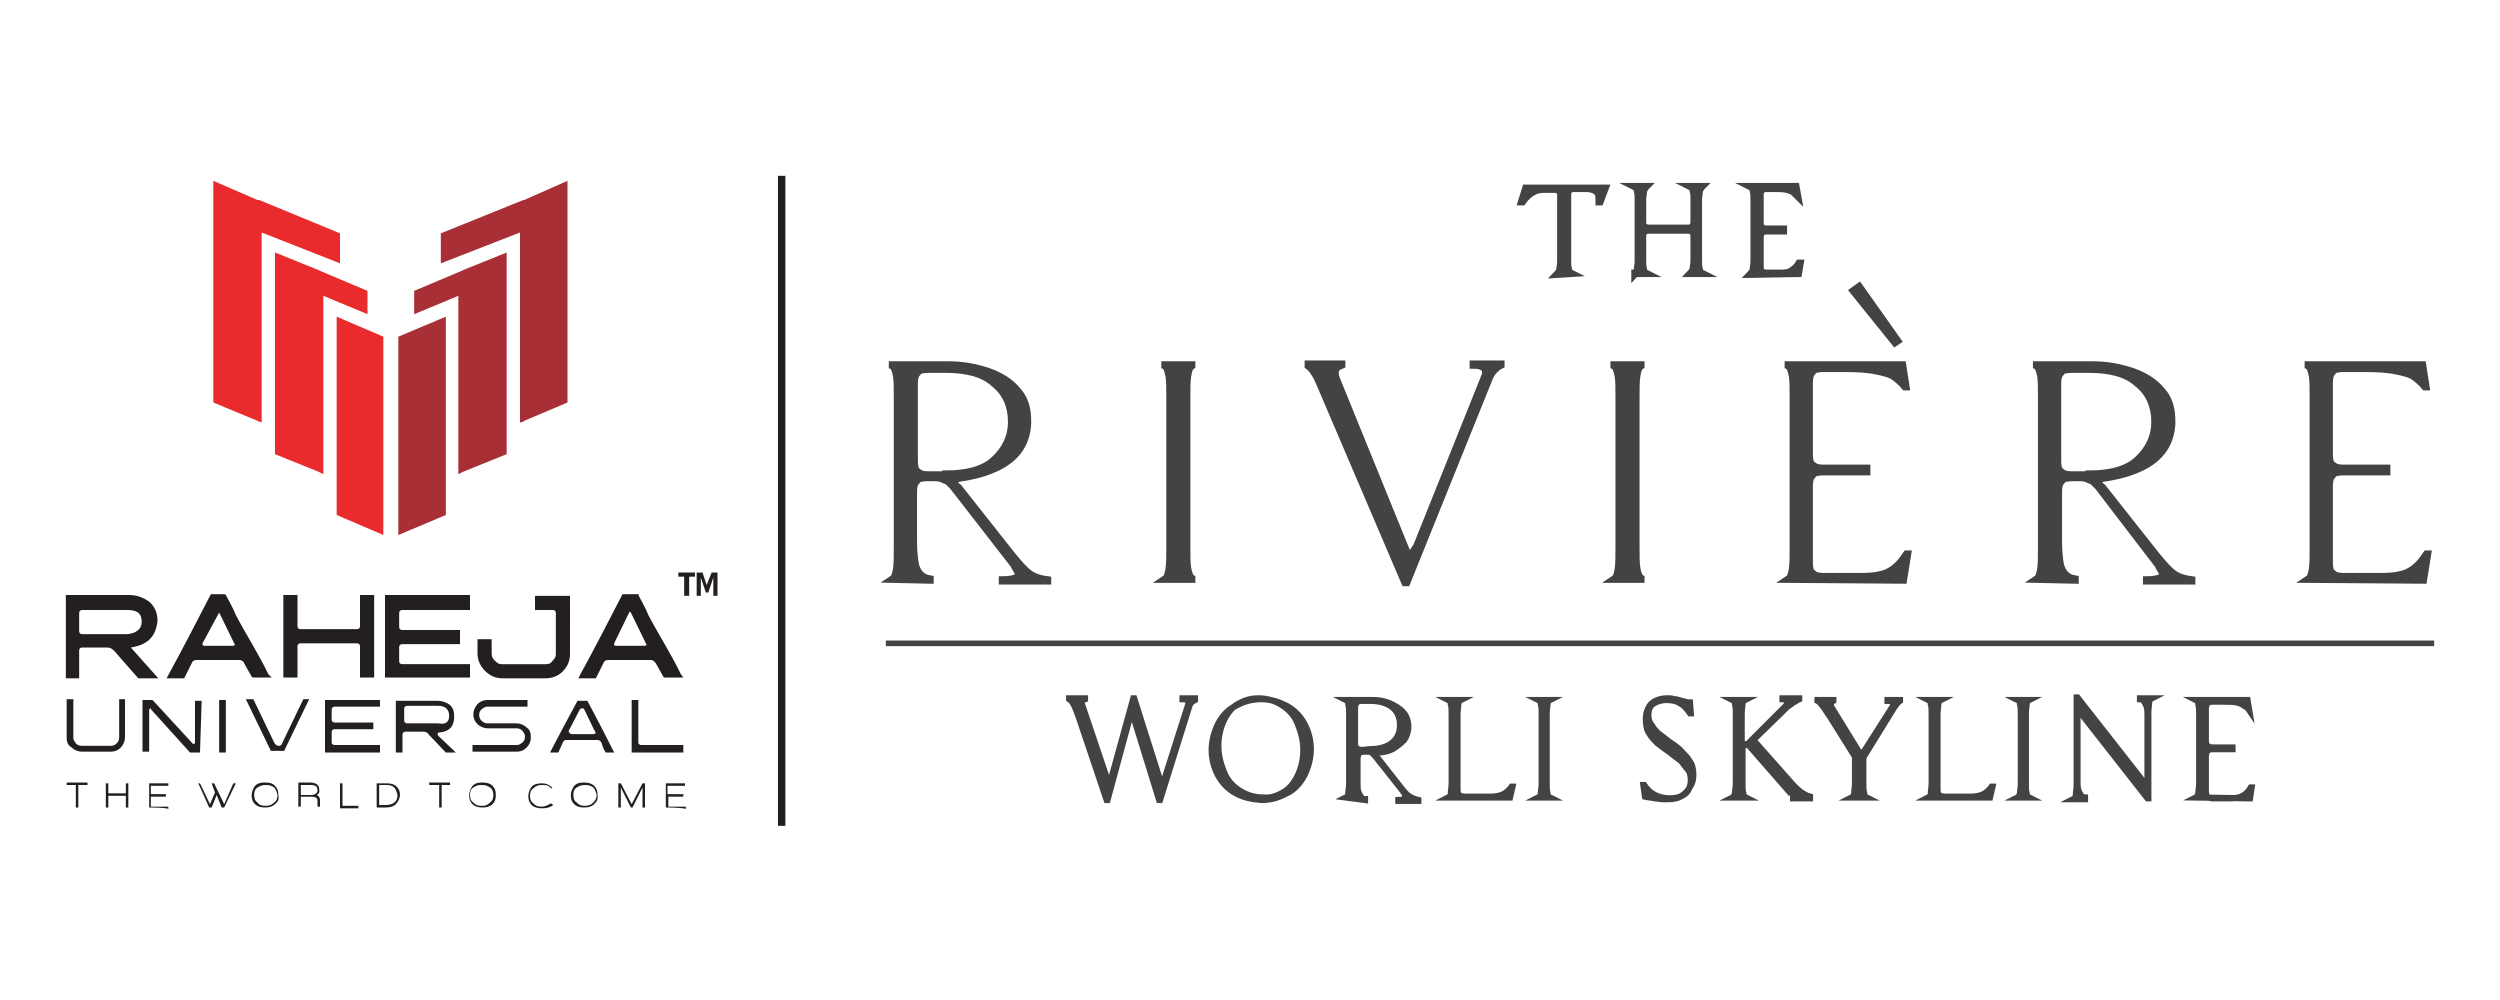 <?xml version="1.0" encoding="utf-8"?>
<!-- Generator: Adobe Illustrator 25.4.1, SVG Export Plug-In . SVG Version: 6.00 Build 0)  -->
<svg version="1.1" id="Layer_1" xmlns="http://www.w3.org/2000/svg" xmlns:xlink="http://www.w3.org/1999/xlink" x="0px" y="0px"
	 viewBox="0 0 300 120" style="enable-background:new 0 0 300 120;" xml:space="preserve">
<style type="text/css">
	.st0{fill-rule:evenodd;clip-rule:evenodd;fill:#E92B2D;}
	.st1{fill-rule:evenodd;clip-rule:evenodd;fill:#A82F36;}
	.st2{fill-rule:evenodd;clip-rule:evenodd;fill:#231F20;}
	.st3{fill:none;stroke:#231F20;stroke-width:0.892;stroke-miterlimit:10;}
	.st4{fill:#434244;}
	.st5{fill:none;stroke:#434244;stroke-width:0.892;stroke-miterlimit:10;}
	.st6{fill:none;stroke:#434244;stroke-width:0.74;stroke-miterlimit:10;}
	.st7{fill:none;stroke:#434244;stroke-width:0.669;stroke-miterlimit:10;}
</style>
<g id="crest_logo" transform="matrix(.579,0,0,.579,0,-0.432)">
</g>
<g>
	<polygon class="st0" points="25.6,21.7 30.9,24 31.1,24 40.8,28 40.8,31.6 31.4,27.9 31.4,50.7 31.1,50.6 30.9,50.5 25.6,48.3 	"/>
	<polygon class="st0" points="33,30.3 38.2,32.4 38.4,32.5 44.1,34.9 44.1,37.7 38.8,35.5 38.8,56.9 38.4,56.7 38.2,56.6 33,54.5 	
		"/>
	<polygon class="st0" points="40.4,38 46,40.4 46,64.2 40.4,61.8 	"/>
	<polygon class="st1" points="68.1,21.7 62.9,24 62.8,24 52.9,28 52.9,31.6 62.4,27.9 62.4,50.7 62.8,50.6 62.9,50.5 68.1,48.3 	"/>
	<polygon class="st1" points="60.8,30.3 55.6,32.4 55.4,32.5 49.7,34.9 49.7,37.7 55,35.5 55,56.9 55.4,56.7 55.6,56.6 60.8,54.5 	
		"/>
	<polygon class="st1" points="53.5,38 47.8,40.4 47.8,64.2 53.5,61.8 	"/>
</g>
<g>
	<path class="st2" d="M15,88.5c0,0.4-0.2,0.9-0.5,1.2c-0.4,0.4-0.8,0.5-1.2,0.5H9.8c-0.4,0-0.9-0.2-1.2-0.5C8.1,89.4,8,89,8,88.5
		v-4.6h0.8v4.6c0,0.3,0.1,0.4,0.3,0.7c0.2,0.2,0.4,0.3,0.7,0.3h3.5c0.3,0,0.5-0.1,0.7-0.3c0.2-0.2,0.3-0.4,0.3-0.7v-4.6H15
		C15,83.9,15,88.5,15,88.5z M24,90.3h-1.2l-4.7-5.2L18.1,85c-0.1,0-0.2,0.1-0.2,0.2v5h-0.8v-6.2h1.2c0.5,0.5,2.1,2.3,4.8,5.2
		l0.1,0.1c0.1,0,0.2-0.1,0.2-0.2v-5h0.8L24,90.3L24,90.3z M27.1,90.3h-0.8V84h0.8V90.3z M37.1,83.9l-3,6.2h-1.6l-3-6.2h0.9l2.5,5.2
		c0.1,0.2,0.3,0.4,0.5,0.4c0.3,0,0.4-0.1,0.5-0.4l2.5-5.2H37.1z M45.6,90.3H39V84h6.6v0.8h-5.4c-0.1,0-0.2,0-0.3,0.1
		c-0.1,0.1-0.1,0.2-0.1,0.3v1.1c0,0.1,0,0.2,0.1,0.3c0.1,0.1,0.2,0.1,0.3,0.1h4.6v0.8h-4.6c-0.1,0-0.2,0-0.3,0.1
		c-0.1,0.1-0.1,0.2-0.1,0.3v1.1c0,0.1,0,0.3,0.1,0.3c0.1,0.1,0.2,0.1,0.3,0.1h5.4V90.3z M54.7,90.3h-1.2l-2-2.1
		c-0.2-0.3-0.4-0.4-0.7-0.4h-2.1c-0.1,0-0.2,0-0.3,0.1c-0.1,0.1-0.1,0.2-0.1,0.3v2.1h-0.8v-6.2h5c0.6,0,1.1,0.2,1.5,0.5
		c0.4,0.4,0.5,0.8,0.5,1.4c0,1.2-0.6,1.8-1.8,1.9c-0.1,0-0.2,0.1-0.2,0.2l0.1,0.2L54.7,90.3z M53.9,85.9c0-0.7-0.4-1.2-1.3-1.2h-3.7
		c-0.1,0-0.2,0-0.3,0.1s-0.1,0.2-0.1,0.3v1.3c0,0.1,0,0.2,0.1,0.3s0.2,0.1,0.3,0.1h3.7C53.5,87,53.9,86.6,53.9,85.9 M63.7,88.5
		c0,0.5-0.2,0.9-0.5,1.2c-0.4,0.4-0.8,0.5-1.2,0.5h-5.3v-0.8H62c0.3,0,0.4-0.1,0.7-0.3c0.2-0.2,0.3-0.4,0.3-0.7
		c0-0.3-0.1-0.4-0.3-0.7c-0.2-0.2-0.4-0.3-0.7-0.3h-3.5c-0.4,0-0.9-0.2-1.2-0.5c-0.4-0.4-0.5-0.8-0.5-1.2c0-0.4,0.2-0.9,0.5-1.2
		c0.4-0.4,0.8-0.5,1.2-0.5h4.8v0.8h-4.8c-0.3,0-0.4,0.1-0.7,0.3c-0.2,0.2-0.3,0.4-0.3,0.7s0.1,0.5,0.3,0.7c0.2,0.2,0.4,0.3,0.7,0.3
		H62c0.4,0,0.9,0.2,1.2,0.5C63.6,87.6,63.7,87.9,63.7,88.5z M73.7,90.3h-1c-0.1-0.1-0.3-0.4-0.5-1.1c-0.1-0.3-0.3-0.4-0.5-0.4H68
		c-0.3,0-0.4,0.1-0.5,0.4L67,90.3h-1c1.1-2.1,2.2-4.2,3.3-6.2h1.2C70.4,84,71.6,86.1,73.7,90.3z M71.3,87.6l-1.2-2.5
		C70,85,70,85,69.9,85c-0.1,0-0.2,0-0.3,0.1l-1.3,2.5c-0.1,0.1-0.1,0.2,0,0.3s0.2,0.2,0.3,0.2h2.6c0.1,0,0.2-0.1,0.3-0.1
		C71.4,87.8,71.4,87.7,71.3,87.6 M82,90.3h-6.2V84h0.8v5c0,0.1,0,0.3,0.1,0.3c0.1,0.1,0.2,0.1,0.3,0.1h5L82,90.3L82,90.3z"/>
	<path class="st2" d="M9.4,94.2v2.7H9.1v-2.7H8v-0.3h2.5v0.3H9.4z M15.1,96.9v-1.4h-2.1v1.4h-0.3v-2.9h0.3v1.2h2.1v-1.2h0.3v2.9
		H15.1z M17.9,96.9v-2.9h2.3v0.3h-2.1v1h1.8v0.3h-1.8v1.2h2.1v0.3C20.2,96.9,17.9,96.9,17.9,96.9z M26.9,96.9h-0.3L26,95.4l-0.6,1.5
		h-0.3l-1.3-2.9H24l1.2,2.5l0.6-1.4l-0.4-1.1h0.3l1.2,2.5l1.1-2.5h0.3L26.9,96.9z M33,96.5c-0.3,0.3-0.7,0.4-1.2,0.4
		c-0.5,0-0.9-0.1-1.2-0.4c-0.3-0.3-0.4-0.6-0.4-1.1c0-0.4,0.2-0.8,0.4-1.1c0.3-0.3,0.6-0.4,1.2-0.4s0.9,0.1,1.2,0.4
		c0.3,0.3,0.4,0.6,0.4,1.1C33.5,95.9,33.4,96.2,33,96.5 M32.9,94.5c-0.3-0.2-0.5-0.3-1-0.3c-0.4,0-0.7,0.1-1,0.3
		c-0.3,0.2-0.4,0.5-0.4,0.9s0.1,0.7,0.4,0.9c0.2,0.3,0.5,0.4,1,0.4c0.4,0,0.7-0.1,1-0.4c0.3-0.2,0.4-0.5,0.4-0.9
		C33.2,95,33.1,94.7,32.9,94.5 M38,95.4c0.3,0.1,0.4,0.4,0.4,0.6v0.8h-0.3v-0.7c0-0.4-0.3-0.5-0.8-0.5h-1.2v1.2h-0.3v-2.9h1.4
		c0.7,0,1.1,0.3,1.1,0.8C38.4,95.1,38.2,95.3,38,95.4 M37.3,94.2h-1.2v1.2h1.1c0.3,0,0.4,0,0.6-0.1c0.2-0.1,0.3-0.3,0.3-0.4
		C38.1,94.4,37.9,94.2,37.3,94.2 M40.8,96.9v-2.9h0.3v2.7H43v0.3H40.8z M47.5,96.5c-0.3,0.3-0.7,0.4-1.2,0.4h-1.1v-2.9h1.2
		c0.5,0,0.9,0.1,1.2,0.4c0.3,0.3,0.4,0.6,0.4,1.1C47.9,95.9,47.8,96.2,47.5,96.5 M47.3,94.5c-0.2-0.2-0.5-0.3-0.9-0.3h-0.9v2.4h0.8
		c0.4,0,0.8-0.1,1-0.3c0.3-0.2,0.4-0.5,0.4-0.9C47.6,95,47.5,94.7,47.3,94.5 M53,94.2v2.7h-0.3v-2.7h-1.2v-0.3h2.5v0.3H53z
		 M59.1,96.5c-0.3,0.3-0.7,0.4-1.2,0.4c-0.5,0-0.9-0.1-1.2-0.4c-0.3-0.3-0.4-0.6-0.4-1.1c0-0.4,0.2-0.8,0.4-1.1
		c0.3-0.3,0.6-0.4,1.2-0.4c0.5,0,0.9,0.1,1.2,0.4c0.3,0.3,0.4,0.6,0.4,1.1C59.5,95.9,59.4,96.2,59.1,96.5 M58.8,94.5
		c-0.3-0.2-0.5-0.3-1-0.3s-0.7,0.1-1,0.3c-0.3,0.2-0.4,0.5-0.4,0.9s0.1,0.7,0.4,0.9c0.3,0.3,0.5,0.4,1,0.4s0.7-0.1,1-0.4
		c0.3-0.2,0.4-0.5,0.4-0.9C59.2,95,59.1,94.7,58.8,94.5 M66.1,94.6c-0.3-0.4-0.5-0.4-1.1-0.4c-0.4,0-0.7,0.1-1,0.4
		c-0.3,0.2-0.4,0.5-0.4,0.9s0.1,0.7,0.4,0.9c0.3,0.3,0.5,0.4,1,0.4c0.4,0,0.8-0.2,1.1-0.4l0.3,0.2C66,96.9,65.6,97,65,97
		c-0.4,0-0.9-0.1-1.2-0.4c-0.3-0.3-0.4-0.6-0.4-1.1c0-0.4,0.2-0.8,0.4-1.1c0.3-0.3,0.7-0.4,1.2-0.4c0.6,0,1,0.2,1.3,0.6H66.1z
		 M71.3,96.5c-0.3,0.3-0.7,0.4-1.2,0.4c-0.5,0-0.9-0.1-1.2-0.4c-0.3-0.3-0.4-0.6-0.4-1.1c0-0.4,0.2-0.8,0.4-1.1
		c0.3-0.3,0.6-0.4,1.2-0.4c0.4,0,0.9,0.1,1.2,0.4s0.4,0.6,0.4,1.1C71.8,95.9,71.6,96.2,71.3,96.5 M71.2,94.5c-0.3-0.2-0.5-0.3-1-0.3
		c-0.4,0-0.7,0.1-1,0.3c-0.3,0.2-0.4,0.5-0.4,0.9s0.1,0.7,0.4,0.9c0.3,0.3,0.5,0.4,1,0.4c0.4,0,0.7-0.1,1-0.4
		c0.2-0.2,0.4-0.5,0.4-0.9C71.5,95,71.4,94.7,71.2,94.5 M77.1,96.9v-2.4l-1.2,2.4h-0.2l-1.2-2.4v2.4h-0.3v-2.9h0.3l1.3,2.5l1.3-2.5
		h0.3v2.9H77.1z M79.9,96.9v-2.9h2.3v0.3h-2.1v1H82v0.3h-1.8v1.2h2.1v0.3C82.2,96.9,79.9,96.9,79.9,96.9z"/>
	<path class="st2" d="M15.7,77.7L15.7,77.7L15.7,77.7l3.3,3.7h-2.4l-2.9-3.3c-0.3-0.3-0.5-0.4-0.9-0.4H9.9c-0.1,0-0.2,0-0.3,0.1
		c-0.1,0.1-0.1,0.2-0.1,0.3v3.3H7.9v-10h7.6c0.9,0,1.7,0.3,2.4,0.8c0.7,0.6,1,1.4,1,2.3C18.7,76.5,17.6,77.4,15.7,77.7L15.7,77.7z
		 M17,74.6c0-1.2-0.8-1.4-1.8-1.4H9.9c-0.1,0-0.2,0-0.3,0.1c-0.1,0.1-0.1,0.2-0.1,0.3v2.1c0,0.1,0,0.2,0.1,0.3
		c0.1,0.1,0.2,0.1,0.3,0.1h5.4C16.2,76,17,75.6,17,74.6 M32.6,81.3h-2.3l-0.1-0.1c-0.3-0.5-0.6-1.1-0.9-1.6
		c-0.1-0.3-0.4-0.4-0.6-0.4h-5.1c-0.3,0-0.5,0.1-0.6,0.4l-0.9,1.8h-2.1l0.2-0.4c1.7-3.1,3.3-6.2,5-9.5l0.1-0.2H27l0.1,0.1
		c0.4,0.8,0.9,1.6,1.2,2.4c1.2,2.3,2.7,4.6,3.9,7.1L32.6,81.3z M28.1,77.2l-1.8-3.7l-0.1-0.1l0.1,0.1l-2,3.7v0.2l0.2,0.1H28l0.2-0.1
		L28.1,77.2z M44.9,81.3h-1.7v-3.7c0-0.1,0-0.2-0.1-0.3c-0.1-0.1-0.2-0.1-0.3-0.1h-6.7c-0.1,0-0.2,0-0.3,0.1
		c-0.1,0.1-0.1,0.2-0.1,0.3v3.7h-1.7v-9.9h1.7v3.7c0,0.1,0,0.2,0.1,0.3c0.1,0.1,0.2,0.1,0.3,0.1h6.7c0.1,0,0.2,0,0.3-0.1
		c0.1-0.1,0.1-0.2,0.1-0.3v-3.7h1.7V81.3z M56.3,81.3H46.2v-9.9h10.2v1.8h-8.1c-0.1,0-0.2,0-0.3,0.1c-0.1,0.1-0.1,0.2-0.1,0.3v1.6
		c0,0.1,0,0.2,0.1,0.3c0.1,0.1,0.2,0.1,0.3,0.1h6.9v1.7h-6.9c-0.1,0-0.2,0-0.3,0.1c-0.1,0.1-0.1,0.2-0.1,0.3v1.6
		c0,0.1,0,0.2,0.1,0.3c0.1,0.1,0.2,0.1,0.3,0.1h8.1V81.3z M68.4,78.5c0,0.8-0.3,1.5-0.9,2.1c-0.5,0.5-1.2,0.8-2.1,0.8h-5.1
		c-0.8,0-1.5-0.3-2.1-0.9c-0.5-0.5-0.9-1.2-0.9-2.1v-1.7h1.7v1.7c0,0.4,0.1,0.6,0.4,0.9c0.3,0.3,0.5,0.4,0.8,0.4h5.3
		c0.4,0,0.6-0.1,0.8-0.4c0.3-0.3,0.4-0.5,0.4-0.8v-4.9c0-0.1,0-0.2-0.1-0.3c-0.1-0.1-0.2-0.1-0.3-0.1h-2.1v-1.7h4.2L68.4,78.5
		L68.4,78.5z M82,81.3h-2.3l-0.1-0.1c-0.3-0.5-0.6-1.1-0.9-1.6c-0.2-0.3-0.4-0.4-0.6-0.4h-5.1c-0.3,0-0.5,0.1-0.6,0.4l-0.9,1.8h-2.1
		l0.2-0.4c1.7-3.1,3.3-6.2,5-9.5l0.1-0.2h2l-0.1,0.1c0.4,0.8,0.9,1.6,1.2,2.4c1.2,2.3,2.7,4.6,3.9,7.1L82,81.3z M77.5,77.2l-1.8-3.7
		l-0.1-0.1l-0.1,0.1l-1.8,3.7v0.2l0.1,0.1h3.6l0.2-0.1L77.5,77.2z"/>
	<polygon class="st2" points="81.4,69.2 81.4,68.7 83.4,68.7 83.4,69.2 82.7,69.2 82.7,71.5 82.1,71.5 82.1,69.2 	"/>
	<polygon class="st2" points="84.3,68.7 84.8,70.2 85.4,68.7 86.1,68.7 86.1,71.5 85.6,71.5 85.6,69.3 85,71.1 84.7,71.1 84.1,69.3 
		84.1,71.5 83.6,71.5 83.6,68.7 	"/>
</g>
<line class="st3" x1="93.8" y1="21.1" x2="93.8" y2="99.1"/>
<g>
	<path class="st4" d="M186.9,32.9c0.1-0.1,0.2-0.3,0.3-0.5c0-0.3,0.1-0.6,0.1-1.1v-7.9c0-0.3-0.1-0.4-0.2-0.5
		c-0.1-0.1-0.3-0.2-0.5-0.2h-1.3c-0.5,0-1,0.1-1.3,0.3c-0.4,0.2-0.6,0.4-1,0.8l-0.3,0.4h-0.1l0.5-1.6h9.5l-0.6,1.6h-0.1v-0.4
		c0-0.4-0.1-0.7-0.4-0.9s-0.7-0.3-1.2-0.3h-1.5c-0.3,0-0.4,0.1-0.5,0.2c-0.1,0.1-0.2,0.3-0.2,0.5v7.9c0,0.4,0,0.8,0.1,1.1
		c0,0.3,0.1,0.4,0.3,0.5l0,0L186.9,32.9L186.9,32.9z"/>
	<path class="st5" d="M186.9,32.9c0.1-0.1,0.2-0.3,0.3-0.5c0-0.3,0.1-0.6,0.1-1.1v-7.9c0-0.3-0.1-0.4-0.2-0.5
		c-0.1-0.1-0.3-0.2-0.5-0.2h-1.3c-0.5,0-1,0.1-1.3,0.3c-0.4,0.2-0.6,0.4-1,0.8l-0.3,0.4h-0.1l0.5-1.6h9.5l-0.6,1.6h-0.1v-0.4
		c0-0.4-0.1-0.7-0.4-0.9s-0.7-0.3-1.2-0.3h-1.5c-0.3,0-0.4,0.1-0.5,0.2c-0.1,0.1-0.2,0.3-0.2,0.5v7.9c0,0.4,0,0.8,0.1,1.1
		c0,0.3,0.1,0.4,0.3,0.5l0,0L186.9,32.9L186.9,32.9z"/>
	<path class="st4" d="M196.2,32.9c0.1-0.1,0.2-0.3,0.3-0.5c0-0.3,0.1-0.6,0.1-1.1V24c0-0.4,0-0.8-0.1-1.1c0-0.3-0.1-0.4-0.3-0.5l0,0
		h1.3l0,0c-0.1,0.1-0.2,0.3-0.3,0.5c0,0.3-0.1,0.6-0.1,1.1v2.7c0,0.3,0.1,0.4,0.2,0.5c0.1,0.1,0.3,0.2,0.5,0.2h4.8
		c0.3,0,0.4-0.1,0.5-0.2c0.1-0.1,0.2-0.3,0.2-0.5V24c0-0.4,0-0.8-0.1-1.1c0-0.3-0.1-0.4-0.3-0.5l0,0h1.3l0,0
		c-0.1,0.1-0.2,0.3-0.3,0.5c0,0.3-0.1,0.6-0.1,1.1v7.2c0,0.4,0,0.8,0.1,1.1c0,0.3,0.1,0.4,0.3,0.5l0,0h-1.3l0,0
		c0.1-0.1,0.2-0.3,0.3-0.5c0-0.3,0.1-0.6,0.1-1.1v-2.9c0-0.3-0.1-0.4-0.2-0.5s-0.3-0.2-0.5-0.2h-4.8c-0.3,0-0.4,0.1-0.5,0.2
		c-0.1,0.1-0.2,0.3-0.2,0.5v2.9c0,0.4,0,0.8,0.1,1.1c0,0.3,0.1,0.4,0.3,0.5l0,0H196.2L196.2,32.9z"/>
	<path class="st5" d="M196.2,32.9c0.1-0.1,0.2-0.3,0.3-0.5c0-0.3,0.1-0.6,0.1-1.1V24c0-0.4,0-0.8-0.1-1.1c0-0.3-0.1-0.4-0.3-0.5l0,0
		h1.3l0,0c-0.1,0.1-0.2,0.3-0.3,0.5c0,0.3-0.1,0.6-0.1,1.1v2.7c0,0.3,0.1,0.4,0.2,0.5c0.1,0.1,0.3,0.2,0.5,0.2h4.8
		c0.3,0,0.4-0.1,0.5-0.2c0.1-0.1,0.2-0.3,0.2-0.5V24c0-0.4,0-0.8-0.1-1.1c0-0.3-0.1-0.4-0.3-0.5l0,0h1.3l0,0
		c-0.1,0.1-0.2,0.3-0.3,0.5c0,0.3-0.1,0.6-0.1,1.1v7.2c0,0.4,0,0.8,0.1,1.1c0,0.3,0.1,0.4,0.3,0.5l0,0h-1.3l0,0
		c0.1-0.1,0.2-0.3,0.3-0.5c0-0.3,0.1-0.6,0.1-1.1v-2.9c0-0.3-0.1-0.4-0.2-0.5s-0.3-0.2-0.5-0.2h-4.8c-0.3,0-0.4,0.1-0.5,0.2
		c-0.1,0.1-0.2,0.3-0.2,0.5v2.9c0,0.4,0,0.8,0.1,1.1c0,0.3,0.1,0.4,0.3,0.5l0,0H196.2L196.2,32.9z"/>
	<path class="st4" d="M210.1,32.9c0.1-0.1,0.2-0.3,0.3-0.5c0-0.3,0.1-0.6,0.1-1.1V24c0-0.4,0-0.8-0.1-1.1c0-0.3-0.1-0.4-0.3-0.5l0,0
		h5.4l0.2,1.1l0,0c-0.2-0.2-0.4-0.4-0.5-0.5c-0.2-0.1-0.4-0.2-0.8-0.3c-0.4-0.1-0.9-0.1-1.5-0.1h-1c-0.3,0-0.4,0.1-0.5,0.2
		s-0.2,0.3-0.2,0.5v3.5c0,0.3,0.1,0.4,0.2,0.5c0.1,0.1,0.3,0.2,0.5,0.2h2.1v0.2h-2.1c-0.3,0-0.4,0.1-0.5,0.2s-0.2,0.3-0.2,0.5v3.7
		c0,0.3,0.1,0.4,0.2,0.5c0.1,0.1,0.3,0.2,0.5,0.2h1.8c0.6,0,1.1-0.1,1.3-0.3c0.3-0.2,0.6-0.4,0.9-0.9h0.1l-0.2,1.2L210.1,32.9
		L210.1,32.9z"/>
	<path class="st5" d="M210.1,32.9c0.1-0.1,0.2-0.3,0.3-0.5c0-0.3,0.1-0.6,0.1-1.1V24c0-0.4,0-0.8-0.1-1.1c0-0.3-0.1-0.4-0.3-0.5l0,0
		h5.4l0.2,1.1l0,0c-0.2-0.2-0.4-0.4-0.5-0.5c-0.2-0.1-0.4-0.2-0.8-0.3c-0.4-0.1-0.9-0.1-1.5-0.1h-1c-0.3,0-0.4,0.1-0.5,0.2
		s-0.2,0.3-0.2,0.5v3.5c0,0.3,0.1,0.4,0.2,0.5c0.1,0.1,0.3,0.2,0.5,0.2h2.1v0.2h-2.1c-0.3,0-0.4,0.1-0.5,0.2s-0.2,0.3-0.2,0.5v3.7
		c0,0.3,0.1,0.4,0.2,0.5c0.1,0.1,0.3,0.2,0.5,0.2h1.8c0.6,0,1.1-0.1,1.3-0.3c0.3-0.2,0.6-0.4,0.9-0.9h0.1l-0.2,1.2L210.1,32.9
		L210.1,32.9z"/>
</g>
<g>
	<path class="st4" d="M107.1,69.5c0.3-0.2,0.4-0.6,0.5-1.2c0.1-0.6,0.1-1.5,0.1-2.6V47.7c0-1.2,0-2-0.1-2.6
		c-0.1-0.6-0.3-1.1-0.5-1.2v-0.1h6.7c1.8,0,3.3,0.3,4.8,0.8c1.4,0.5,2.6,1.2,3.5,2.3c0.9,1,1.2,2.2,1.2,3.7c0,1.3-0.4,2.6-1.2,3.6
		c-0.8,1-1.9,1.7-3.2,2.2c-1.2,0.5-2.6,0.8-4,1c-0.3,0-0.4,0.1-0.4,0.3c0,0.1,0,0.2,0.1,0.4c0.1,0.1,0.2,0.3,0.4,0.4l6.4,8.1
		c0.9,1.1,1.6,1.9,2.2,2.3c0.6,0.4,1.3,0.6,2.1,0.7v0.1h-5.4v-0.1c0.7,0,1.2-0.1,1.5-0.2c0.3-0.1,0.4-0.3,0.4-0.5
		c0-0.2,0-0.4-0.1-0.4c-0.1-0.2-0.3-0.4-0.4-0.7l-7.3-9.4c-0.4-0.4-0.6-0.7-1-0.8c-0.4-0.2-0.7-0.3-1.2-0.3h-0.9
		c-0.6,0-1.2,0.1-1.3,0.4c-0.3,0.3-0.4,0.7-0.4,1.3v6c0,1.1,0.1,2,0.2,2.6c0.1,0.6,0.4,1.1,0.6,1.3c0.3,0.3,0.6,0.5,1.2,0.6v0.1
		L107.1,69.5L107.1,69.5z M113.5,56.9c2.5,0,4.5-0.5,5.8-1.7c1.3-1.2,2.1-2.7,2.1-4.6s-0.7-3.5-2.1-4.6c-1.3-1.2-3.3-1.7-5.8-1.7
		h-2.1c-0.6,0-1.2,0.1-1.3,0.4c-0.3,0.3-0.4,0.7-0.4,1.3v9.3c0,0.6,0.1,1.2,0.4,1.3c0.3,0.3,0.7,0.4,1.3,0.4H113.5z"/>
	<path class="st5" d="M107.1,69.5c0.3-0.2,0.4-0.6,0.5-1.2c0.1-0.6,0.1-1.5,0.1-2.6V47.7c0-1.2,0-2-0.1-2.6
		c-0.1-0.6-0.3-1.1-0.5-1.2v-0.1h6.7c1.8,0,3.3,0.3,4.8,0.8c1.4,0.5,2.6,1.2,3.5,2.3c0.9,1,1.2,2.2,1.2,3.7c0,1.3-0.4,2.6-1.2,3.6
		c-0.8,1-1.9,1.7-3.2,2.2c-1.2,0.5-2.6,0.8-4,1c-0.3,0-0.4,0.1-0.4,0.3c0,0.1,0,0.2,0.1,0.4c0.1,0.1,0.2,0.3,0.4,0.4l6.4,8.1
		c0.9,1.1,1.6,1.9,2.2,2.3c0.6,0.4,1.3,0.6,2.1,0.7v0.1h-5.4v-0.1c0.7,0,1.2-0.1,1.5-0.2c0.3-0.1,0.4-0.3,0.4-0.5
		c0-0.2,0-0.4-0.1-0.4c-0.1-0.2-0.3-0.4-0.4-0.7l-7.3-9.4c-0.4-0.4-0.6-0.7-1-0.8c-0.4-0.2-0.7-0.3-1.2-0.3h-0.9
		c-0.6,0-1.2,0.1-1.3,0.4c-0.3,0.3-0.4,0.7-0.4,1.3v6c0,1.1,0.1,2,0.2,2.6c0.1,0.6,0.4,1.1,0.6,1.3c0.3,0.3,0.6,0.5,1.2,0.6v0.1
		L107.1,69.5L107.1,69.5z M113.5,56.9c2.5,0,4.5-0.5,5.8-1.7c1.3-1.2,2.1-2.7,2.1-4.6s-0.7-3.5-2.1-4.6c-1.3-1.2-3.3-1.7-5.8-1.7
		h-2.1c-0.6,0-1.2,0.1-1.3,0.4c-0.3,0.3-0.4,0.7-0.4,1.3v9.3c0,0.6,0.1,1.2,0.4,1.3c0.3,0.3,0.7,0.4,1.3,0.4H113.5z"/>
	<path class="st4" d="M139.8,69.5c0.3-0.2,0.4-0.6,0.5-1.2c0.1-0.6,0.1-1.5,0.1-2.6V47.7c0-1.2,0-2-0.1-2.6
		c-0.1-0.6-0.3-1.1-0.5-1.2v-0.1h3.2v0.1c-0.3,0.2-0.4,0.6-0.5,1.2c-0.1,0.6-0.1,1.5-0.1,2.6v17.9c0,1.2,0,2,0.1,2.6
		c0.1,0.6,0.3,1.1,0.5,1.2v0.1L139.8,69.5L139.8,69.5z"/>
	<path class="st5" d="M139.8,69.5c0.3-0.2,0.4-0.6,0.5-1.2c0.1-0.6,0.1-1.5,0.1-2.6V47.7c0-1.2,0-2-0.1-2.6
		c-0.1-0.6-0.3-1.1-0.5-1.2v-0.1h3.2v0.1c-0.3,0.2-0.4,0.6-0.5,1.2c-0.1,0.6-0.1,1.5-0.1,2.6v17.9c0,1.2,0,2,0.1,2.6
		c0.1,0.6,0.3,1.1,0.5,1.2v0.1L139.8,69.5L139.8,69.5z"/>
	<path class="st4" d="M158.9,47.2c-0.4-0.9-0.7-1.7-1-2.2c-0.3-0.5-0.6-0.9-0.9-1.1v-0.2h4v0.1c-0.5,0.2-0.8,0.4-0.8,1
		c0,0.3,0.1,0.5,0.2,0.8l8.3,20.4c0.1,0.3,0.3,0.4,0.5,0.4c0.2,0,0.3-0.1,0.4-0.2c0.1-0.1,0.2-0.4,0.4-0.6l8.1-20.2
		c0.1-0.3,0.2-0.4,0.2-0.7c0-0.6-0.5-0.9-1.5-0.9v-0.1h3.3v0.1c-0.6,0.3-1.2,0.9-1.5,1.8l-9.8,24.3h-0.2L158.9,47.2z"/>
	<path class="st5" d="M158.9,47.2c-0.4-0.9-0.7-1.7-1-2.2c-0.3-0.5-0.6-0.9-0.9-1.1v-0.2h4v0.1c-0.5,0.2-0.8,0.4-0.8,1
		c0,0.3,0.1,0.5,0.2,0.8l8.3,20.4c0.1,0.3,0.3,0.4,0.5,0.4c0.2,0,0.3-0.1,0.4-0.2c0.1-0.1,0.2-0.4,0.4-0.6l8.1-20.2
		c0.1-0.3,0.2-0.4,0.2-0.7c0-0.6-0.5-0.9-1.5-0.9v-0.1h3.3v0.1c-0.6,0.3-1.2,0.9-1.5,1.8l-9.8,24.3h-0.2L158.9,47.2z"/>
	<path class="st4" d="M193.7,69.5c0.3-0.2,0.4-0.6,0.5-1.2c0.1-0.6,0.1-1.5,0.1-2.6V47.7c0-1.2,0-2-0.1-2.6
		c-0.1-0.6-0.3-1.1-0.5-1.2v-0.1h3.2v0.1c-0.3,0.2-0.4,0.6-0.5,1.2c-0.1,0.6-0.1,1.5-0.1,2.6v17.9c0,1.2,0,2,0.1,2.6
		c0.1,0.6,0.3,1.1,0.5,1.2v0.1L193.7,69.5L193.7,69.5z"/>
	<path class="st5" d="M193.7,69.5c0.3-0.2,0.4-0.6,0.5-1.2c0.1-0.6,0.1-1.5,0.1-2.6V47.7c0-1.2,0-2-0.1-2.6
		c-0.1-0.6-0.3-1.1-0.5-1.2v-0.1h3.2v0.1c-0.3,0.2-0.4,0.6-0.5,1.2c-0.1,0.6-0.1,1.5-0.1,2.6v17.9c0,1.2,0,2,0.1,2.6
		c0.1,0.6,0.3,1.1,0.5,1.2v0.1L193.7,69.5L193.7,69.5z"/>
	<path class="st4" d="M214.6,69.5c0.3-0.2,0.4-0.6,0.5-1.2c0.1-0.6,0.1-1.5,0.1-2.6V47.7c0-1.2,0-2-0.1-2.6
		c-0.1-0.6-0.3-1.1-0.5-1.2v-0.1h13.7l0.4,2.6h-0.1c-0.4-0.5-0.9-0.9-1.3-1.2c-0.4-0.3-1.1-0.5-2.1-0.7c-0.9-0.2-2.1-0.3-3.7-0.3
		h-2.7c-0.6,0-1.2,0.1-1.3,0.4c-0.3,0.3-0.4,0.7-0.4,1.3v8.6c0,0.6,0.1,1.2,0.4,1.3c0.3,0.3,0.7,0.4,1.3,0.4h5.2v0.4h-5.2
		c-0.6,0-1.2,0.1-1.3,0.4c-0.3,0.3-0.4,0.7-0.4,1.3v9.2c0,0.6,0.1,1.2,0.4,1.3c0.3,0.3,0.7,0.4,1.3,0.4h4.6c1.4,0,2.6-0.2,3.3-0.6
		c0.8-0.4,1.5-1.2,2.1-2.1h0.1l-0.5,3.1L214.6,69.5L214.6,69.5z M227.7,40.9l-0.3,0.2l-5-6.2l0.7-0.5L227.7,40.9z"/>
	<path class="st5" d="M214.6,69.5c0.3-0.2,0.4-0.6,0.5-1.2c0.1-0.6,0.1-1.5,0.1-2.6V47.7c0-1.2,0-2-0.1-2.6
		c-0.1-0.6-0.3-1.1-0.5-1.2v-0.1h13.7l0.4,2.6h-0.1c-0.4-0.5-0.9-0.9-1.3-1.2c-0.4-0.3-1.1-0.5-2.1-0.7c-0.9-0.2-2.1-0.3-3.7-0.3
		h-2.7c-0.6,0-1.2,0.1-1.3,0.4c-0.3,0.3-0.4,0.7-0.4,1.3v8.6c0,0.6,0.1,1.2,0.4,1.3c0.3,0.3,0.7,0.4,1.3,0.4h5.2v0.4h-5.2
		c-0.6,0-1.2,0.1-1.3,0.4c-0.3,0.3-0.4,0.7-0.4,1.3v9.2c0,0.6,0.1,1.2,0.4,1.3c0.3,0.3,0.7,0.4,1.3,0.4h4.6c1.4,0,2.6-0.2,3.3-0.6
		c0.8-0.4,1.5-1.2,2.1-2.1h0.1l-0.5,3.1L214.6,69.5L214.6,69.5z M227.7,40.9l-0.3,0.2l-5-6.2l0.7-0.5L227.7,40.9z"/>
	<path class="st4" d="M244.4,69.5c0.3-0.2,0.4-0.6,0.5-1.2c0.1-0.6,0.1-1.5,0.1-2.6V47.7c0-1.2,0-2-0.1-2.6
		c-0.1-0.6-0.3-1.1-0.5-1.2v-0.1h6.7c1.8,0,3.3,0.3,4.8,0.8c1.4,0.5,2.6,1.2,3.5,2.3c0.9,1,1.2,2.2,1.2,3.7c0,1.3-0.4,2.6-1.2,3.6
		c-0.8,1-1.9,1.7-3.2,2.2c-1.2,0.5-2.6,0.8-4,1c-0.3,0-0.4,0.1-0.4,0.3c0,0.1,0,0.2,0.1,0.4c0.1,0.1,0.2,0.3,0.4,0.4l6.4,8.1
		c0.9,1.1,1.6,1.9,2.2,2.3c0.6,0.4,1.3,0.6,2.1,0.7v0.1h-5.4v-0.1c0.7,0,1.2-0.1,1.5-0.2c0.3-0.1,0.4-0.3,0.4-0.5
		c0-0.2,0-0.4-0.1-0.4c-0.1-0.2-0.3-0.4-0.4-0.7l-7.2-9.4c-0.4-0.4-0.6-0.7-1-0.8c-0.4-0.2-0.7-0.3-1.2-0.3h-0.9
		c-0.6,0-1.2,0.1-1.3,0.4c-0.3,0.3-0.4,0.7-0.4,1.3v6c0,1.1,0.1,2,0.2,2.6c0.1,0.6,0.4,1.1,0.6,1.3c0.3,0.3,0.6,0.5,1.2,0.6v0.1
		L244.4,69.5L244.4,69.5z M250.7,56.9c2.5,0,4.5-0.5,5.8-1.7c1.3-1.2,2.1-2.7,2.1-4.6s-0.7-3.5-2.1-4.6c-1.3-1.2-3.3-1.7-5.8-1.7
		h-2.1c-0.6,0-1.2,0.1-1.3,0.4c-0.3,0.3-0.4,0.7-0.4,1.3v9.3c0,0.6,0.1,1.2,0.4,1.3c0.3,0.3,0.7,0.4,1.3,0.4H250.7z"/>
	<path class="st5" d="M244.4,69.5c0.3-0.2,0.4-0.6,0.5-1.2c0.1-0.6,0.1-1.5,0.1-2.6V47.7c0-1.2,0-2-0.1-2.6
		c-0.1-0.6-0.3-1.1-0.5-1.2v-0.1h6.7c1.8,0,3.3,0.3,4.8,0.8c1.4,0.5,2.6,1.2,3.5,2.3c0.9,1,1.2,2.2,1.2,3.7c0,1.3-0.4,2.6-1.2,3.6
		c-0.8,1-1.9,1.7-3.2,2.2c-1.2,0.5-2.6,0.8-4,1c-0.3,0-0.4,0.1-0.4,0.3c0,0.1,0,0.2,0.1,0.4c0.1,0.1,0.2,0.3,0.4,0.4l6.4,8.1
		c0.9,1.1,1.6,1.9,2.2,2.3c0.6,0.4,1.3,0.6,2.1,0.7v0.1h-5.4v-0.1c0.7,0,1.2-0.1,1.5-0.2c0.3-0.1,0.4-0.3,0.4-0.5
		c0-0.2,0-0.4-0.1-0.4c-0.1-0.2-0.3-0.4-0.4-0.7l-7.2-9.4c-0.4-0.4-0.6-0.7-1-0.8c-0.4-0.2-0.7-0.3-1.2-0.3h-0.9
		c-0.6,0-1.2,0.1-1.3,0.4c-0.3,0.3-0.4,0.7-0.4,1.3v6c0,1.1,0.1,2,0.2,2.6c0.1,0.6,0.4,1.1,0.6,1.3c0.3,0.3,0.6,0.5,1.2,0.6v0.1
		L244.4,69.5L244.4,69.5z M250.7,56.9c2.5,0,4.5-0.5,5.8-1.7c1.3-1.2,2.1-2.7,2.1-4.6s-0.7-3.5-2.1-4.6c-1.3-1.2-3.3-1.7-5.8-1.7
		h-2.1c-0.6,0-1.2,0.1-1.3,0.4c-0.3,0.3-0.4,0.7-0.4,1.3v9.3c0,0.6,0.1,1.2,0.4,1.3c0.3,0.3,0.7,0.4,1.3,0.4H250.7z"/>
	<path class="st4" d="M277,69.5c0.3-0.2,0.4-0.6,0.5-1.2c0.1-0.6,0.1-1.5,0.1-2.6V47.7c0-1.2,0-2-0.1-2.6c-0.1-0.6-0.3-1.1-0.5-1.2
		v-0.1h13.7l0.4,2.6h-0.1c-0.4-0.5-0.9-0.9-1.3-1.2c-0.4-0.3-1.1-0.5-2.1-0.7c-0.9-0.2-2.1-0.3-3.7-0.3h-2.7c-0.6,0-1.2,0.1-1.3,0.4
		c-0.3,0.3-0.4,0.7-0.4,1.3v8.6c0,0.6,0.1,1.2,0.4,1.3c0.3,0.3,0.7,0.4,1.3,0.4h5.2v0.4h-5.2c-0.6,0-1.2,0.1-1.3,0.4
		c-0.3,0.3-0.4,0.7-0.4,1.3v9.2c0,0.6,0.1,1.2,0.4,1.3c0.3,0.3,0.7,0.4,1.3,0.4h4.6c1.4,0,2.6-0.2,3.3-0.6c0.8-0.4,1.5-1.2,2.1-2.1
		h0.1l-0.5,3.1L277,69.5L277,69.5z"/>
	<path class="st5" d="M277,69.5c0.3-0.2,0.4-0.6,0.5-1.2c0.1-0.6,0.1-1.5,0.1-2.6V47.7c0-1.2,0-2-0.1-2.6c-0.1-0.6-0.3-1.1-0.5-1.2
		v-0.1h13.7l0.4,2.6h-0.1c-0.4-0.5-0.9-0.9-1.3-1.2c-0.4-0.3-1.1-0.5-2.1-0.7c-0.9-0.2-2.1-0.3-3.7-0.3h-2.7c-0.6,0-1.2,0.1-1.3,0.4
		c-0.3,0.3-0.4,0.7-0.4,1.3v8.6c0,0.6,0.1,1.2,0.4,1.3c0.3,0.3,0.7,0.4,1.3,0.4h5.2v0.4h-5.2c-0.6,0-1.2,0.1-1.3,0.4
		c-0.3,0.3-0.4,0.7-0.4,1.3v9.2c0,0.6,0.1,1.2,0.4,1.3c0.3,0.3,0.7,0.4,1.3,0.4h4.6c1.4,0,2.6-0.2,3.3-0.6c0.8-0.4,1.5-1.2,2.1-2.1
		h0.1l-0.5,3.1L277,69.5L277,69.5z"/>
</g>
<g>
	<g>
		<path class="st4" d="M129.4,85.9c-0.4-1.1-0.7-1.8-1.1-2v-0.1h1.9v0.1c-0.3,0.1-0.4,0.3-0.4,0.4c0,0.1,0,0.2,0.1,0.4l3,8.9
			c0.1,0.2,0.1,0.3,0.2,0.3s0.2-0.1,0.2-0.3l2.7-9.8h0.1l3.1,9.8c0.1,0.2,0.1,0.3,0.2,0.3c0.1,0,0.2-0.1,0.3-0.3l2.9-9.1
			c0-0.1,0-0.2,0-0.2c0-0.3-0.3-0.4-0.7-0.4v-0.1h1.5V84c-0.4,0.2-0.6,0.4-0.7,0.8L139.2,96h-0.1l-3-9.7c-0.1-0.2-0.2-0.3-0.3-0.3
			s-0.2,0.1-0.3,0.4l-2.6,9.6h-0.1L129.4,85.9z"/>
		<path class="st6" d="M129.4,85.9c-0.4-1.1-0.7-1.8-1.1-2v-0.1h1.9v0.1c-0.3,0.1-0.4,0.3-0.4,0.4c0,0.1,0,0.2,0.1,0.4l3,8.9
			c0.1,0.2,0.1,0.3,0.2,0.3s0.2-0.1,0.2-0.3l2.7-9.8h0.1l3.1,9.8c0.1,0.2,0.1,0.3,0.2,0.3c0.1,0,0.2-0.1,0.3-0.3l2.9-9.1
			c0-0.1,0-0.2,0-0.2c0-0.3-0.3-0.4-0.7-0.4v-0.1h1.5V84c-0.4,0.2-0.6,0.4-0.7,0.8L139.2,96h-0.1l-3-9.7c-0.1-0.2-0.2-0.3-0.3-0.3
			s-0.2,0.1-0.3,0.4l-2.6,9.6h-0.1L129.4,85.9z"/>
		<path class="st4" d="M148.3,95.2c-0.9-0.5-1.6-1.2-2.1-2.1c-0.5-0.9-0.8-2-0.8-3.1s0.3-2.2,0.8-3.2c0.5-0.9,1.2-1.7,2.1-2.1
			c0.9-0.5,1.9-0.8,3-0.8c1.2,0,2.1,0.3,3.1,0.8c0.9,0.5,1.6,1.2,2.1,2.1c0.5,0.9,0.8,2,0.8,3.1s-0.3,2.2-0.8,3.2
			c-0.5,0.9-1.2,1.7-2.1,2.1c-0.9,0.5-1.9,0.8-3,0.8C150.2,95.9,149.2,95.7,148.3,95.2 M154.1,95c0.7-0.4,1.3-1.2,1.7-2.1
			c0.4-0.9,0.6-1.9,0.6-2.9c0-1.2-0.3-2.2-0.7-3.2c-0.4-1-1.1-1.7-1.9-2.2s-1.7-0.8-2.8-0.8c-1,0-1.8,0.3-2.5,0.7
			c-0.7,0.4-1.3,1.2-1.7,2.1c-0.4,0.9-0.6,1.9-0.6,2.9c0,1.2,0.3,2.2,0.7,3.2c0.4,1,1.1,1.7,1.9,2.2s1.7,0.8,2.8,0.8
			C152.5,95.8,153.3,95.5,154.1,95"/>
		<path class="st6" d="M148.3,95.2c-0.9-0.5-1.6-1.2-2.1-2.1c-0.5-0.9-0.8-2-0.8-3.1s0.3-2.2,0.8-3.2c0.5-0.9,1.2-1.7,2.1-2.1
			c0.9-0.5,1.9-0.8,3-0.8c1.2,0,2.1,0.3,3.1,0.8c0.9,0.5,1.6,1.2,2.1,2.1c0.5,0.9,0.8,2,0.8,3.1s-0.3,2.2-0.8,3.2
			c-0.5,0.9-1.2,1.7-2.1,2.1c-0.9,0.5-1.9,0.8-3,0.8C150.2,95.9,149.2,95.7,148.3,95.2z M154.1,95c0.7-0.4,1.3-1.2,1.7-2.1
			c0.4-0.9,0.6-1.9,0.6-2.9c0-1.2-0.3-2.2-0.7-3.2c-0.4-1-1.1-1.7-1.9-2.2s-1.7-0.8-2.8-0.8c-1,0-1.8,0.3-2.5,0.7
			c-0.7,0.4-1.3,1.2-1.7,2.1c-0.4,0.9-0.6,1.9-0.6,2.9c0,1.2,0.3,2.2,0.7,3.2c0.4,1,1.1,1.7,1.9,2.2s1.7,0.8,2.8,0.8
			C152.5,95.8,153.3,95.5,154.1,95z"/>
		<path class="st4" d="M161.5,95.7c0.2-0.1,0.3-0.3,0.3-0.5c0-0.3,0.1-0.7,0.1-1.2v-8.3c0-0.5,0-0.9-0.1-1.2c0-0.3-0.1-0.4-0.3-0.5
			l0,0h3.1c0.8,0,1.5,0.1,2.2,0.4c0.6,0.3,1.2,0.6,1.6,1.1c0.4,0.4,0.6,1.1,0.6,1.7c0,0.6-0.2,1.2-0.5,1.6c-0.4,0.4-0.9,0.8-1.4,1.1
			c-0.6,0.3-1.2,0.4-1.9,0.4c-0.1,0-0.2,0-0.2,0.1c0,0.1,0,0.1,0,0.2s0.1,0.1,0.2,0.2l2.9,3.7c0.4,0.5,0.7,0.9,1.1,1.1
			c0.3,0.2,0.6,0.3,1,0.4v0.1h-2.4v-0.1c0.4,0,0.5,0,0.7-0.1c0.1-0.1,0.2-0.2,0.2-0.3s0-0.2-0.1-0.2c0-0.1-0.1-0.2-0.2-0.4l-3.4-4.3
			c-0.2-0.2-0.3-0.3-0.4-0.4c-0.2-0.1-0.4-0.1-0.5-0.1h-0.4c-0.3,0-0.5,0.1-0.6,0.2c-0.1,0.1-0.2,0.4-0.2,0.6v2.8
			c0,0.5,0,0.9,0.1,1.2s0.2,0.4,0.3,0.6s0.3,0.3,0.5,0.3v0.1L161.5,95.7L161.5,95.7z M164.4,89.9c1.2,0,2.1-0.3,2.7-0.8
			c0.6-0.5,0.9-1.2,0.9-2.1s-0.3-1.6-0.9-2.1s-1.5-0.8-2.7-0.8h-1c-0.3,0-0.5,0.1-0.6,0.2c-0.1,0.1-0.2,0.4-0.2,0.6v4.3
			c0,0.3,0.1,0.5,0.2,0.6c0.1,0.1,0.4,0.2,0.6,0.2L164.4,89.9L164.4,89.9z"/>
		<path class="st6" d="M161.5,95.7c0.2-0.1,0.3-0.3,0.3-0.5c0-0.3,0.1-0.7,0.1-1.2v-8.3c0-0.5,0-0.9-0.1-1.2c0-0.3-0.1-0.4-0.3-0.5
			l0,0h3.1c0.8,0,1.5,0.1,2.2,0.4c0.6,0.3,1.2,0.6,1.6,1.1c0.4,0.4,0.6,1.1,0.6,1.7c0,0.6-0.2,1.2-0.5,1.6c-0.4,0.4-0.9,0.8-1.4,1.1
			c-0.6,0.3-1.2,0.4-1.9,0.4c-0.1,0-0.2,0-0.2,0.1c0,0.1,0,0.1,0,0.2s0.1,0.1,0.2,0.2l2.9,3.7c0.4,0.5,0.7,0.9,1.1,1.1
			c0.3,0.2,0.6,0.3,1,0.4v0.1h-2.4v-0.1c0.4,0,0.5,0,0.7-0.1c0.1-0.1,0.2-0.2,0.2-0.3s0-0.2-0.1-0.2c0-0.1-0.1-0.2-0.2-0.4l-3.4-4.3
			c-0.2-0.2-0.3-0.3-0.4-0.4c-0.2-0.1-0.4-0.1-0.5-0.1h-0.4c-0.3,0-0.5,0.1-0.6,0.2c-0.1,0.1-0.2,0.4-0.2,0.6v2.8
			c0,0.5,0,0.9,0.1,1.2s0.2,0.4,0.3,0.6s0.3,0.3,0.5,0.3v0.1L161.5,95.7L161.5,95.7z M164.4,89.9c1.2,0,2.1-0.3,2.7-0.8
			c0.6-0.5,0.9-1.2,0.9-2.1s-0.3-1.6-0.9-2.1s-1.5-0.8-2.7-0.8h-1c-0.3,0-0.5,0.1-0.6,0.2c-0.1,0.1-0.2,0.4-0.2,0.6v4.3
			c0,0.3,0.1,0.5,0.2,0.6c0.1,0.1,0.4,0.2,0.6,0.2L164.4,89.9L164.4,89.9z"/>
		<path class="st4" d="M173.8,95.7c0.2-0.1,0.3-0.3,0.3-0.5c0-0.3,0.1-0.7,0.1-1.2v-8.3c0-0.5,0-0.9-0.1-1.2c0-0.3-0.1-0.4-0.3-0.5
			l0,0h1.5l0,0c-0.2,0.1-0.3,0.3-0.3,0.5s-0.1,0.7-0.1,1.2v9.1c0,0.3,0.1,0.5,0.2,0.6c0.1,0.1,0.4,0.2,0.6,0.2h3.1
			c0.7,0,1.2-0.1,1.6-0.3c0.4-0.2,0.7-0.5,1-0.9h0.1l-0.3,1.3L173.8,95.7L173.8,95.7z"/>
		<path class="st6" d="M173.8,95.7c0.2-0.1,0.3-0.3,0.3-0.5c0-0.3,0.1-0.7,0.1-1.2v-8.3c0-0.5,0-0.9-0.1-1.2c0-0.3-0.1-0.4-0.3-0.5
			l0,0h1.5l0,0c-0.2,0.1-0.3,0.3-0.3,0.5s-0.1,0.7-0.1,1.2v9.1c0,0.3,0.1,0.5,0.2,0.6c0.1,0.1,0.4,0.2,0.6,0.2h3.1
			c0.7,0,1.2-0.1,1.6-0.3c0.4-0.2,0.7-0.5,1-0.9h0.1l-0.3,1.3L173.8,95.7L173.8,95.7z"/>
		<path class="st4" d="M184.6,95.7c0.2-0.1,0.3-0.3,0.3-0.5c0-0.3,0.1-0.7,0.1-1.2v-8.3c0-0.5,0-0.9-0.1-1.2c0-0.3-0.1-0.4-0.3-0.5
			l0,0h1.4l0,0c-0.2,0.1-0.3,0.3-0.3,0.5s-0.1,0.7-0.1,1.2v8.3c0,0.5,0,0.9,0.1,1.2c0,0.3,0.1,0.4,0.3,0.5l0,0H184.6L184.6,95.7z"/>
		<path class="st6" d="M184.6,95.7c0.2-0.1,0.3-0.3,0.3-0.5c0-0.3,0.1-0.7,0.1-1.2v-8.3c0-0.5,0-0.9-0.1-1.2c0-0.3-0.1-0.4-0.3-0.5
			l0,0h1.4l0,0c-0.2,0.1-0.3,0.3-0.3,0.5s-0.1,0.7-0.1,1.2v8.3c0,0.5,0,0.9,0.1,1.2c0,0.3,0.1,0.4,0.3,0.5l0,0H184.6L184.6,95.7z"/>
		<path class="st4" d="M199.5,95.9c-0.3,0-0.6-0.1-0.9-0.1c-0.4-0.1-0.8-0.1-1.2-0.2l-0.2-1.4h0.1c0.7,1.1,1.8,1.6,3.1,1.6
			c0.8,0,1.4-0.2,1.9-0.6c0.4-0.4,0.6-1,0.6-1.6c0-0.5-0.1-1-0.4-1.3s-0.5-0.7-0.8-1c-0.4-0.3-0.8-0.6-1.3-1
			c-0.6-0.4-1.1-0.8-1.5-1.1c-0.4-0.4-0.7-0.7-1-1.2c-0.3-0.4-0.4-1.1-0.4-1.7c0-0.7,0.2-1.3,0.6-1.8c0.4-0.4,1.1-0.7,1.9-0.7
			c0.4,0,0.6,0,0.9,0.1c0.3,0,0.5,0.1,0.9,0.2c0.4,0.1,0.7,0.2,1,0.2l0.1,1.3h-0.1c-0.3-0.4-0.6-0.9-1.2-1.2
			c-0.4-0.3-1.1-0.4-1.6-0.4c-0.7,0-1.2,0.2-1.7,0.5c-0.4,0.4-0.5,0.8-0.5,1.3c0,0.4,0.1,0.9,0.4,1.2c0.2,0.4,0.5,0.7,0.8,1
			c0.4,0.3,0.8,0.6,1.3,1c0.6,0.4,1.2,0.8,1.5,1.2c0.4,0.4,0.7,0.7,1,1.2c0.3,0.4,0.4,1,0.4,1.6c0,0.5-0.1,1-0.4,1.4
			c-0.2,0.4-0.5,0.8-1,1.1c-0.4,0.3-1,0.4-1.6,0.4C200.1,95.9,199.8,95.9,199.5,95.9"/>
		<path class="st6" d="M199.5,95.9c-0.3,0-0.6-0.1-0.9-0.1c-0.4-0.1-0.8-0.1-1.2-0.2l-0.2-1.4h0.1c0.7,1.1,1.8,1.6,3.1,1.6
			c0.8,0,1.4-0.2,1.9-0.6c0.4-0.4,0.6-1,0.6-1.6c0-0.5-0.1-1-0.4-1.3s-0.5-0.7-0.8-1c-0.4-0.3-0.8-0.6-1.3-1
			c-0.6-0.4-1.1-0.8-1.5-1.1c-0.4-0.4-0.7-0.7-1-1.2c-0.3-0.4-0.4-1.1-0.4-1.7c0-0.7,0.2-1.3,0.6-1.8c0.4-0.4,1.1-0.7,1.9-0.7
			c0.4,0,0.6,0,0.9,0.1c0.3,0,0.5,0.1,0.9,0.2c0.4,0.1,0.7,0.2,1,0.2l0.1,1.3h-0.1c-0.3-0.4-0.6-0.9-1.2-1.2
			c-0.4-0.3-1.1-0.4-1.6-0.4c-0.7,0-1.2,0.2-1.7,0.5c-0.4,0.4-0.5,0.8-0.5,1.3c0,0.4,0.1,0.9,0.4,1.2c0.2,0.4,0.5,0.7,0.8,1
			c0.4,0.3,0.8,0.6,1.3,1c0.6,0.4,1.2,0.8,1.5,1.2c0.4,0.4,0.7,0.7,1,1.2c0.3,0.4,0.4,1,0.4,1.6c0,0.5-0.1,1-0.4,1.4
			c-0.2,0.4-0.5,0.8-1,1.1c-0.4,0.3-1,0.4-1.6,0.4C200.1,95.9,199.8,95.9,199.5,95.9z"/>
		<path class="st4" d="M207.9,95.7c0.2-0.1,0.2-0.3,0.3-0.5c0-0.3,0.1-0.7,0.1-1.2v-8.3c0-0.5,0-0.9-0.1-1.2c0-0.3-0.1-0.4-0.3-0.5
			l0,0h1.5l0,0c-0.2,0.1-0.3,0.3-0.3,0.5s-0.1,0.7-0.1,1.2v3.2c0,0.3,0.1,0.4,0.4,0.4h0.1c0.2,0,0.4-0.1,0.5-0.3l4.2-4.2
			c0.2-0.2,0.3-0.4,0.3-0.5s-0.2-0.4-0.6-0.4v-0.1h2v0.1c-0.3,0.1-0.4,0.3-0.7,0.4c-0.3,0.2-0.5,0.4-0.7,0.5l-4.1,4l4.6,5.2
			c0.8,0.9,1.5,1.4,2.2,1.6v0.2h-2.4l0,0c0.1,0,0.1-0.1,0.1-0.1c0-0.1,0.1-0.1,0.1-0.2c0-0.2-0.1-0.3-0.2-0.4l-4.9-5.6
			c-0.1-0.1-0.2-0.1-0.3-0.1h-0.1c-0.2,0-0.4,0.1-0.4,0.4V94c0,0.5,0,0.9,0.1,1.2c0,0.3,0.1,0.4,0.3,0.5l0,0L207.9,95.7L207.9,95.7z
			"/>
		<path class="st6" d="M207.9,95.7c0.2-0.1,0.2-0.3,0.3-0.5c0-0.3,0.1-0.7,0.1-1.2v-8.3c0-0.5,0-0.9-0.1-1.2c0-0.3-0.1-0.4-0.3-0.5
			l0,0h1.5l0,0c-0.2,0.1-0.3,0.3-0.3,0.5s-0.1,0.7-0.1,1.2v3.2c0,0.3,0.1,0.4,0.4,0.4h0.1c0.2,0,0.4-0.1,0.5-0.3l4.2-4.2
			c0.2-0.2,0.3-0.4,0.3-0.5s-0.2-0.4-0.6-0.4v-0.1h2v0.1c-0.3,0.1-0.4,0.3-0.7,0.4c-0.3,0.2-0.5,0.4-0.7,0.5l-4.1,4l4.6,5.2
			c0.8,0.9,1.5,1.4,2.2,1.6v0.2h-2.4l0,0c0.1,0,0.1-0.1,0.1-0.1c0-0.1,0.1-0.1,0.1-0.2c0-0.2-0.1-0.3-0.2-0.4l-4.9-5.6
			c-0.1-0.1-0.2-0.1-0.3-0.1h-0.1c-0.2,0-0.4,0.1-0.4,0.4V94c0,0.5,0,0.9,0.1,1.2c0,0.3,0.1,0.4,0.3,0.5l0,0L207.9,95.7L207.9,95.7z
			"/>
		<path class="st4" d="M222.2,95.7c0.2-0.1,0.3-0.3,0.3-0.5c0-0.3,0.1-0.7,0.1-1.2v-3.2l-3-4.8c-0.4-0.5-0.6-1-0.9-1.3
			c-0.3-0.4-0.4-0.5-0.6-0.6v-0.1h1.9v0.1c-0.2,0.1-0.3,0.3-0.3,0.4c0,0.1,0,0.2,0.1,0.4l3.2,5.2c0.2,0.3,0.3,0.4,0.4,0.4
			s0.2-0.1,0.2-0.2l3.5-5.5c0.1-0.1,0.1-0.2,0.1-0.3c0-0.1-0.1-0.2-0.2-0.3c-0.1-0.1-0.3-0.1-0.5-0.1v-0.1h1.5v0.1
			c-0.3,0.2-0.4,0.4-0.7,0.8l-3.7,6V94c0,0.5,0,0.9,0.1,1.2c0,0.3,0.1,0.4,0.3,0.5l0,0L222.2,95.7L222.2,95.7z"/>
		<path class="st6" d="M222.2,95.7c0.2-0.1,0.3-0.3,0.3-0.5c0-0.3,0.1-0.7,0.1-1.2v-3.2l-3-4.8c-0.4-0.5-0.6-1-0.9-1.3
			c-0.3-0.4-0.4-0.5-0.6-0.6v-0.1h1.9v0.1c-0.2,0.1-0.3,0.3-0.3,0.4c0,0.1,0,0.2,0.1,0.4l3.2,5.2c0.2,0.3,0.3,0.4,0.4,0.4
			s0.2-0.1,0.2-0.2l3.5-5.5c0.1-0.1,0.1-0.2,0.1-0.3c0-0.1-0.1-0.2-0.2-0.3c-0.1-0.1-0.3-0.1-0.5-0.1v-0.1h1.5v0.1
			c-0.3,0.2-0.4,0.4-0.7,0.8l-3.7,6V94c0,0.5,0,0.9,0.1,1.2c0,0.3,0.1,0.4,0.3,0.5l0,0L222.2,95.7L222.2,95.7z"/>
		<path class="st4" d="M231.4,95.7c0.2-0.1,0.3-0.3,0.3-0.5c0-0.3,0.1-0.7,0.1-1.2v-8.3c0-0.5,0-0.9-0.1-1.2c0-0.3-0.1-0.4-0.3-0.5
			l0,0h1.5l0,0c-0.2,0.1-0.3,0.3-0.3,0.5s-0.1,0.7-0.1,1.2v9.1c0,0.3,0.1,0.5,0.2,0.6c0.1,0.1,0.4,0.2,0.6,0.2h3.1
			c0.7,0,1.2-0.1,1.6-0.3c0.4-0.2,0.7-0.5,1-0.9h0.1l-0.3,1.3L231.4,95.7L231.4,95.7z"/>
		<path class="st6" d="M231.4,95.7c0.2-0.1,0.3-0.3,0.3-0.5c0-0.3,0.1-0.7,0.1-1.2v-8.3c0-0.5,0-0.9-0.1-1.2c0-0.3-0.1-0.4-0.3-0.5
			l0,0h1.5l0,0c-0.2,0.1-0.3,0.3-0.3,0.5s-0.1,0.7-0.1,1.2v9.1c0,0.3,0.1,0.5,0.2,0.6c0.1,0.1,0.4,0.2,0.6,0.2h3.1
			c0.7,0,1.2-0.1,1.6-0.3c0.4-0.2,0.7-0.5,1-0.9h0.1l-0.3,1.3L231.4,95.7L231.4,95.7z"/>
		<path class="st4" d="M242.1,95.7c0.2-0.1,0.2-0.3,0.3-0.5c0-0.3,0.1-0.7,0.1-1.2v-8.3c0-0.5,0-0.9-0.1-1.2c0-0.3-0.1-0.4-0.3-0.5
			l0,0h1.4l0,0c-0.2,0.1-0.3,0.3-0.3,0.5s-0.1,0.7-0.1,1.2v8.3c0,0.5,0,0.9,0.1,1.2c0,0.3,0.1,0.4,0.3,0.5l0,0H242.1L242.1,95.7z"/>
		<path class="st6" d="M242.1,95.7c0.2-0.1,0.2-0.3,0.3-0.5c0-0.3,0.1-0.7,0.1-1.2v-8.3c0-0.5,0-0.9-0.1-1.2c0-0.3-0.1-0.4-0.3-0.5
			l0,0h1.4l0,0c-0.2,0.1-0.3,0.3-0.3,0.5s-0.1,0.7-0.1,1.2v8.3c0,0.5,0,0.9,0.1,1.2c0,0.3,0.1,0.4,0.3,0.5l0,0H242.1L242.1,95.7z"/>
		<path class="st4" d="M250.1,86.1c-0.1-0.2-0.2-0.3-0.3-0.3c-0.1,0-0.1-0.1-0.2-0.1s-0.2,0-0.2,0.1c0,0.1-0.1,0.2-0.1,0.4v7.4
			c0,0.5,0,0.9,0.1,1.2c0.1,0.3,0.2,0.4,0.3,0.6c0.1,0.2,0.3,0.3,0.5,0.3v0.2h-1.4l0,0c0.2-0.1,0.3-0.3,0.3-0.5
			c0-0.3,0.1-0.7,0.1-1.2V83.7h0.1l7.6,9.7c0.1,0.2,0.2,0.3,0.3,0.3c0.1,0.1,0.2,0.1,0.3,0.1c0.1,0,0.2,0,0.2-0.1s0-0.3,0-0.4V86
			c0-0.5,0-0.9-0.1-1.2c-0.1-0.3-0.2-0.4-0.3-0.6c-0.1-0.2-0.3-0.3-0.5-0.3v-0.1h1.4l0,0c-0.2,0.1-0.3,0.3-0.3,0.5s-0.1,0.7-0.1,1.2
			v10.3h-0.1L250.1,86.1z"/>
		<path class="st6" d="M250.1,86.1c-0.1-0.2-0.2-0.3-0.3-0.3c-0.1,0-0.1-0.1-0.2-0.1s-0.2,0-0.2,0.1c0,0.1-0.1,0.2-0.1,0.4v7.4
			c0,0.5,0,0.9,0.1,1.2c0.1,0.3,0.2,0.4,0.3,0.6c0.1,0.2,0.3,0.3,0.5,0.3v0.2h-1.4l0,0c0.2-0.1,0.3-0.3,0.3-0.5
			c0-0.3,0.1-0.7,0.1-1.2V83.7h0.1l7.6,9.7c0.1,0.2,0.2,0.3,0.3,0.3c0.1,0.1,0.2,0.1,0.3,0.1c0.1,0,0.2,0,0.2-0.1s0-0.3,0-0.4V86
			c0-0.5,0-0.9-0.1-1.2c-0.1-0.3-0.2-0.4-0.3-0.6c-0.1-0.2-0.3-0.3-0.5-0.3v-0.1h1.4l0,0c-0.2,0.1-0.3,0.3-0.3,0.5s-0.1,0.7-0.1,1.2
			v10.3h-0.1L250.1,86.1z"/>
		<path class="st4" d="M263.5,95.7c0.2-0.1,0.2-0.3,0.3-0.5c0-0.3,0.1-0.7,0.1-1.2v-8.3c0-0.5,0-0.9-0.1-1.2c0-0.3-0.1-0.4-0.3-0.5
			l0,0h6.2l0.2,1.2l0,0c-0.2-0.3-0.4-0.4-0.6-0.5c-0.2-0.2-0.5-0.3-0.9-0.4c-0.4-0.1-1-0.1-1.7-0.1h-1.2c-0.3,0-0.5,0.1-0.6,0.2
			c-0.1,0.1-0.2,0.4-0.2,0.6v3.9c0,0.3,0.1,0.5,0.2,0.6c0.1,0.1,0.4,0.2,0.6,0.2h2.4v0.2h-2.4c-0.3,0-0.5,0.1-0.6,0.2
			c-0.1,0.1-0.2,0.4-0.2,0.6v4.3c0,0.3,0.1,0.5,0.2,0.6c0.1,0.1,0.4,0.2,0.6,0.2h2.1c0.7,0,1.2-0.1,1.5-0.3c0.4-0.2,0.7-0.5,1-1h0.1
			l-0.2,1.3L263.5,95.7L263.5,95.7z"/>
		<path class="st6" d="M263.5,95.7c0.2-0.1,0.2-0.3,0.3-0.5c0-0.3,0.1-0.7,0.1-1.2v-8.3c0-0.5,0-0.9-0.1-1.2c0-0.3-0.1-0.4-0.3-0.5
			l0,0h6.2l0.2,1.2l0,0c-0.2-0.3-0.4-0.4-0.6-0.5c-0.2-0.2-0.5-0.3-0.9-0.4c-0.4-0.1-1-0.1-1.7-0.1h-1.2c-0.3,0-0.5,0.1-0.6,0.2
			c-0.1,0.1-0.2,0.4-0.2,0.6v3.9c0,0.3,0.1,0.5,0.2,0.6c0.1,0.1,0.4,0.2,0.6,0.2h2.4v0.2h-2.4c-0.3,0-0.5,0.1-0.6,0.2
			c-0.1,0.1-0.2,0.4-0.2,0.6v4.3c0,0.3,0.1,0.5,0.2,0.6c0.1,0.1,0.4,0.2,0.6,0.2h2.1c0.7,0,1.2-0.1,1.5-0.3c0.4-0.2,0.7-0.5,1-1h0.1
			l-0.2,1.3L263.5,95.7L263.5,95.7z"/>
	</g>
	<line class="st7" x1="106.3" y1="77.2" x2="292.1" y2="77.2"/>
</g>
</svg>
